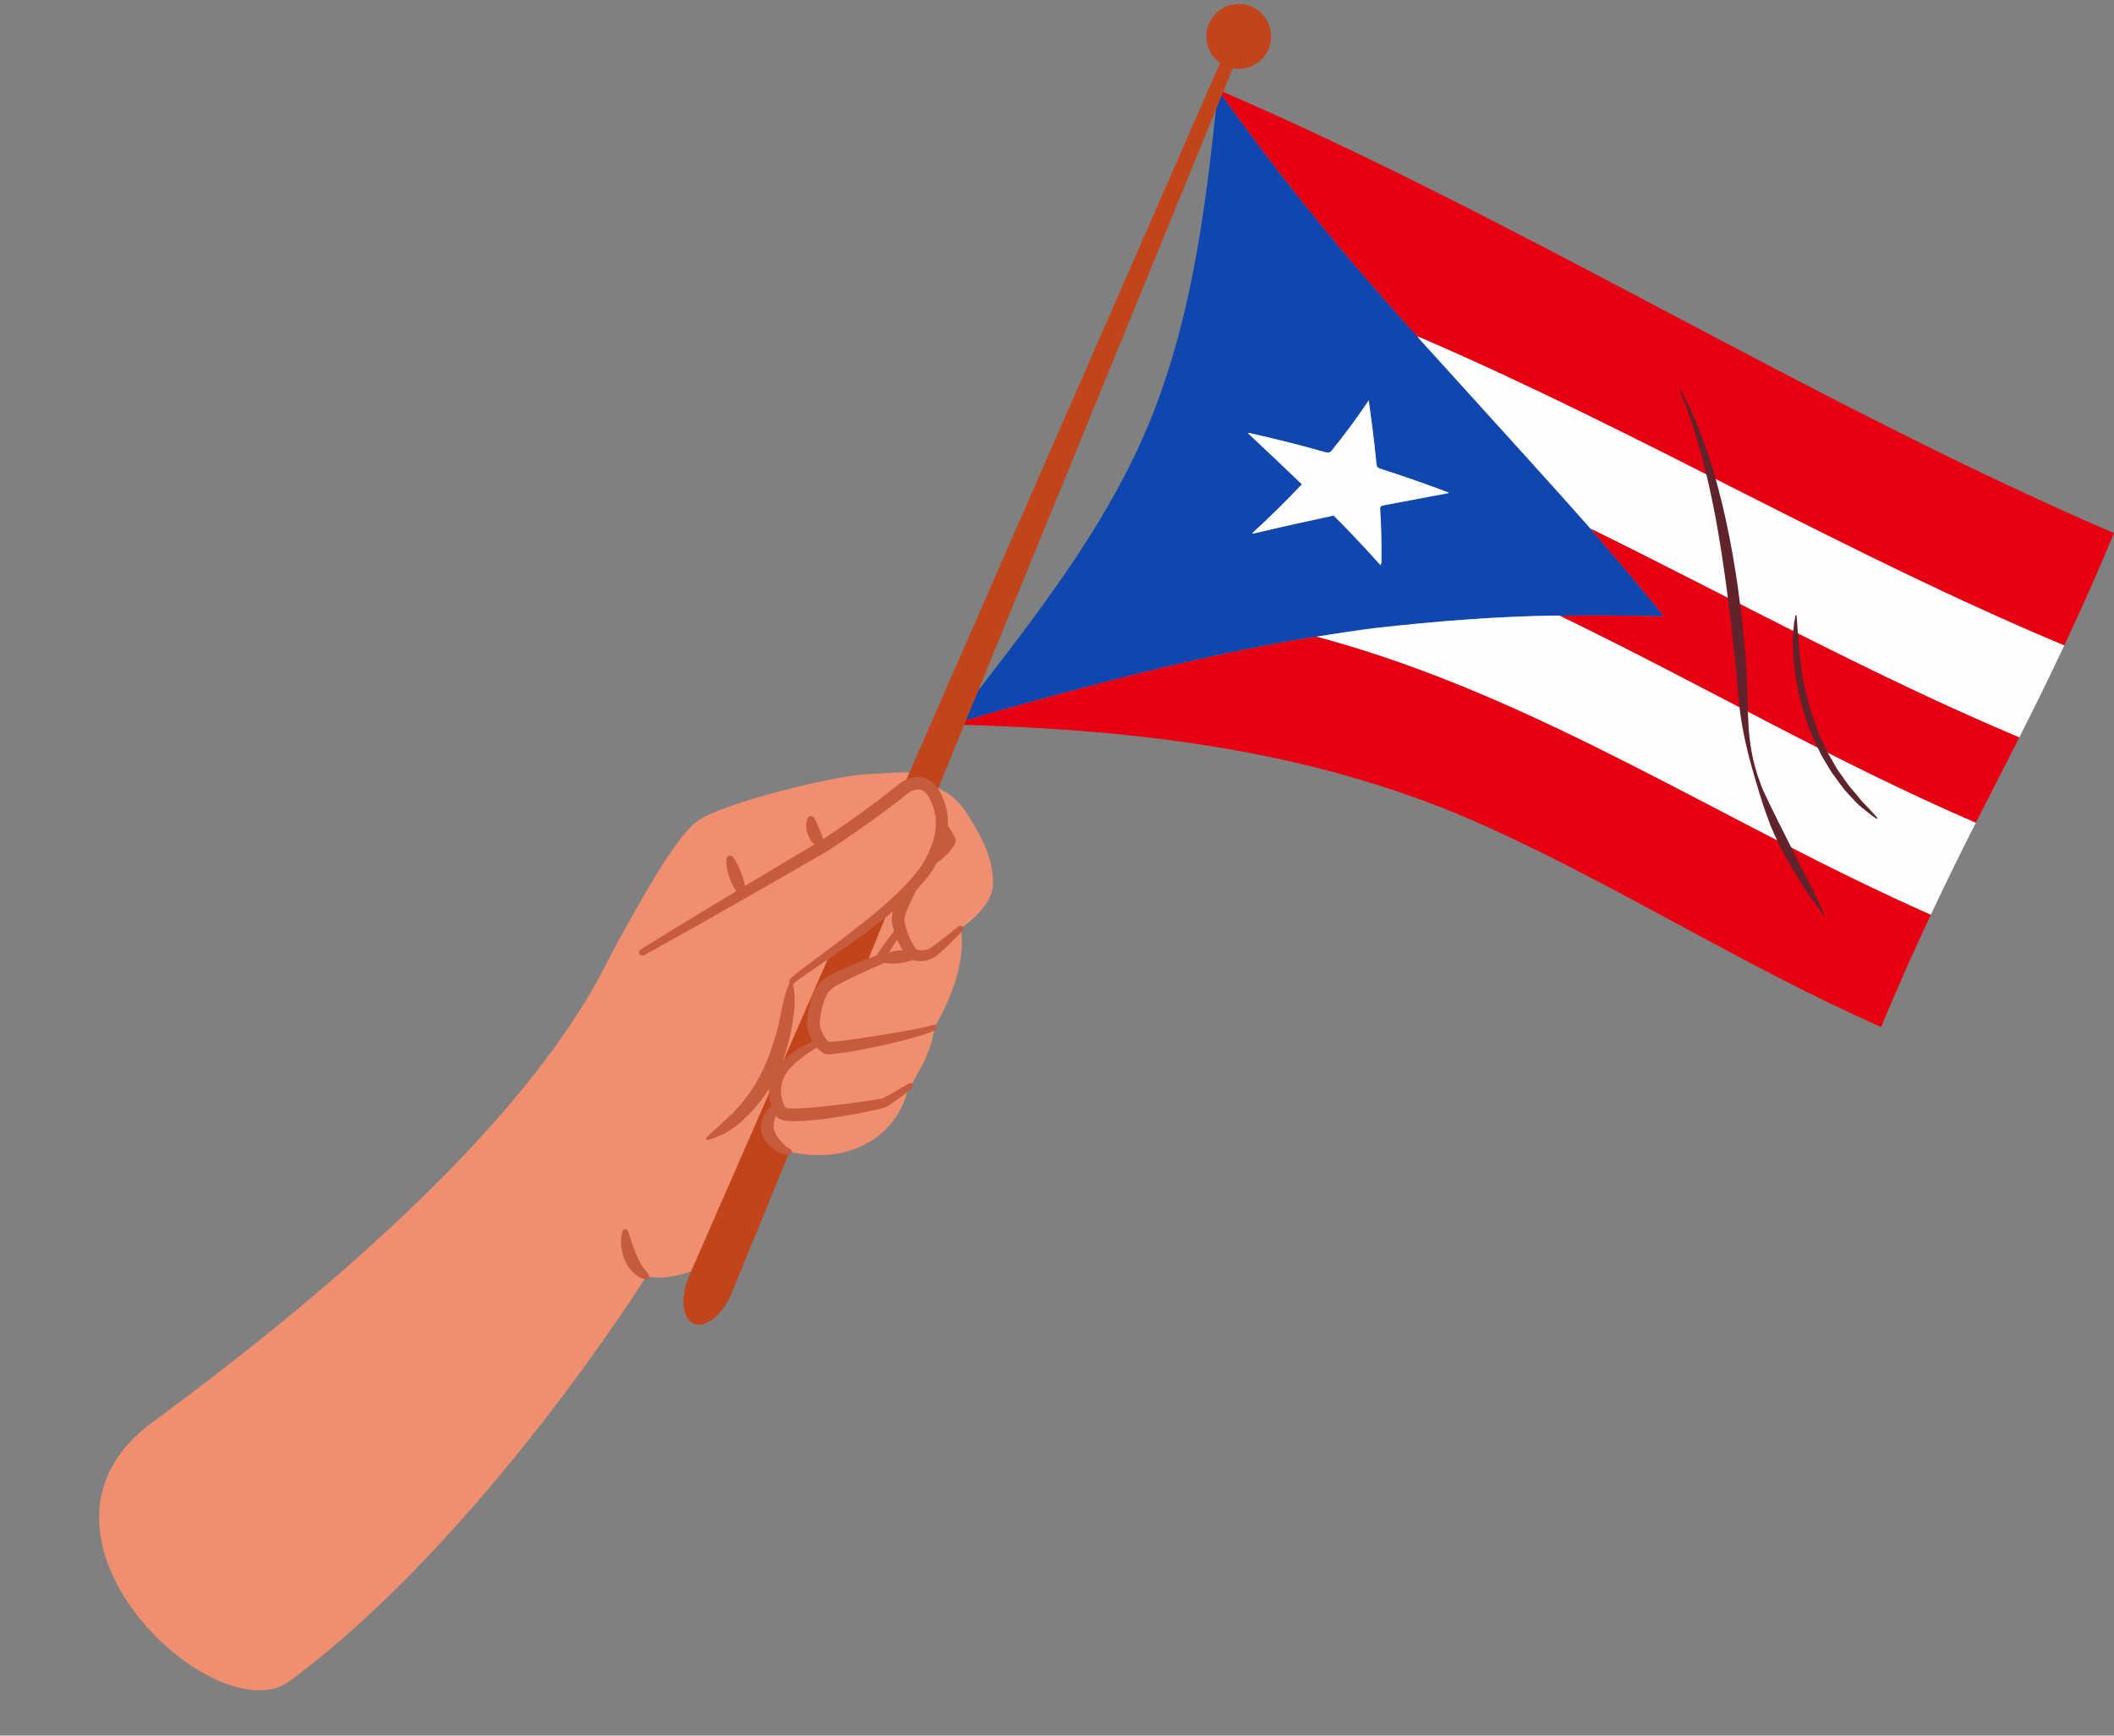 <?xml version="1.0" encoding="UTF-8"?><svg xmlns="http://www.w3.org/2000/svg" xmlns:xlink="http://www.w3.org/1999/xlink" height="430.7" id="Illustration" preserveAspectRatio="xMidYMid meet" version="1.1" viewBox="-24.6 -1.0 524.6 430.7" width="524.6" x="0" xml:space="preserve" y="0" zoomAndPan="magnify"><rect x="-24.6" y="-1.0" width="524.6" height="430.7" fill="#808080" stroke="none"/><g><g><g id="change1_1"><path d="M211.954,178.808c-0.077-0.037-0.245-0.071-0.217-0.111 c0.196-0.289,0.432-0.579,0.653-0.868c16.78-21.876,34.68-43.789,46.128-69.105 c12.278-27.15,15.979-57.002,18.989-86.125c0.046-0.45,0.211-0.857,0.32-1.287 c0.309,0.507,0.6,1.048,0.93,1.511 c11.991,16.802,24.963,33.158,38.683,48.779 c3.268,3.748,6.515,7.368,9.705,10.91c0.183,0.227,0.357,0.462,0.549,0.677 c11.874,13.158,23.833,26.239,35.672,39.428 c2.291,2.575,4.56,5.107,6.776,7.628c0.185,0.237,0.357,0.481,0.554,0.708 c5.793,6.661,11.29,13.188,16.552,19.689c0.32,0.395,0.628,0.797,1,1.272 c-0.351,0.005-0.604,0.017-0.859,0.011c-4.709-0.102-9.425-0.189-14.195-0.211 c-3.527-0.016-7.081,0.014-10.691,0.075c-0.305-0.013-0.614-0.041-0.916-0.037 c-15.057,0.202-29.96,1.434-44.918,3.096 c-4.65,0.589-9.476,1.311-14.526,2.144c-0.369,0.043-0.741,0.072-1.109,0.132 c-27.718,4.569-54.823,11.741-81.811,19.431 C216.838,177.255,214.417,178.034,211.954,178.808z M317.967,139.235 c0.06,0.001,0.119,0.002,0.179,0.002c-0.003-0.019-0.007-0.039-0.01-0.058 c-0.059,0.025-0.119,0.051-0.179,0.076c0.088-0.237,0.248-0.469,0.252-0.71 c0.07-4.379-0.03-8.74-0.313-13.201c-0.034-0.543,0.109-0.797,0.803-0.928 c4.179-0.788,8.193-1.562,12.105-2.286c1.361-0.252,2.705-0.506,4.04-0.753 c-0.005-0.056-0.01-0.113-0.015-0.169c-0.313-0.118-0.626-0.236-0.941-0.353 c-5.145-1.923-10.431-3.782-15.903-5.521c-0.694-0.22-0.946-0.481-0.998-1.067 c-0.254-2.883-0.609-5.842-0.992-8.9c-0.279-2.224-0.584-4.498-0.936-7.026 c-0.253,0.371-0.406,0.587-0.554,0.808c-2.706,4.05-5.593,7.884-8.63,11.648 c-0.455,0.564-0.882,0.617-1.706,0.382c-5.731-1.631-11.673-3.127-17.84-4.527 c-0.369-0.084-0.738-0.167-1.109-0.25c-0.027,0.054-0.054,0.108-0.081,0.162 c4.583,4.297,9.036,8.487,13.321,12.624c-3.814,4.065-7.879,8.037-12.312,12.122 c0.061,0.041,0.121,0.082,0.182,0.124c7.09-1.681,13.716-3.155,20.018-4.485 c1.412,1.415,2.781,2.794,4.112,4.183 C313.046,133.824,315.542,136.524,317.967,139.235z" fill="#0f47af"/></g><g id="change2_3"><path d="M327.145,82.512c-3.19-3.542-6.438-7.162-9.705-10.91 c-13.72-15.621-26.69-31.977-38.683-48.779 c-0.33-0.462-0.621-1.004-0.93-1.511C353.826,54.099,423.989,98.537,500,131.302 c-3.895,9.374-8.015,18.691-12.346,27.873 c-54.391-22.758-105.202-52.836-159.31-76.198 C327.946,82.811,327.545,82.666,327.145,82.512z" fill="#e70012"/></g><g id="change2_1"><path d="M211.954,178.808c2.463-0.774,4.884-1.553,7.269-2.253 c26.988-7.689,54.093-14.862,81.811-19.431 c0.368-0.06,0.74-0.089,1.109-0.132c0.438,0.115,0.87,0.237,1.31,0.345 c54.337,14.853,100.014,46.118,151.102,68.647 c-4.331,9.182-8.45,18.499-12.346,27.873 c-33.461-14.749-64.266-34.452-97.502-49.555 C302.457,185.102,257.918,179.995,211.954,178.808z" fill="#e70012"/></g><g id="change3_2"><path d="M327.145,82.512c0.401,0.154,0.802,0.3,1.199,0.465 c54.108,23.362,104.92,53.441,159.31,76.198 c-3.875,8.264-7.552,15.687-11.165,22.83 c-36.068-15.19-70.223-33.987-105.286-51.277 c-0.351-0.169-0.708-0.323-1.062-0.484c-2.216-2.521-4.485-5.053-6.776-7.628 c-11.84-13.189-23.799-26.27-35.672-39.428 C327.502,82.974,327.327,82.739,327.145,82.512z" fill="#fefefe"/></g><g id="change3_3"><path d="M454.555,225.984c-51.088-22.529-96.765-53.794-151.102-68.647 c-0.44-0.108-0.872-0.23-1.31-0.345c5.05-0.833,9.877-1.554,14.526-2.144 c14.958-1.662,29.86-2.894,44.918-3.096c0.302-0.004,0.611,0.024,0.916,0.037 c0.342,0.168,0.681,0.342,1.025,0.502c34.285,16.631,67.165,35.744,102.191,50.862 C462.107,210.297,458.429,217.72,454.555,225.984z" fill="#fefefe"/></g><g id="change2_2"><path d="M465.719,203.154c-35.026-15.118-67.906-34.231-102.191-50.862 c-0.344-0.161-0.683-0.335-1.025-0.502c3.61-0.062,7.164-0.091,10.691-0.075 c4.77,0.022,9.486,0.109,14.195,0.211c0.256,0.006,0.508-0.006,0.859-0.011 c-0.372-0.475-0.68-0.877-1-1.272 c-5.262-6.501-10.759-13.028-16.552-19.689c-0.197-0.227-0.37-0.471-0.554-0.708 c0.354,0.161,0.71,0.315,1.062,0.484c35.063,17.29,69.218,36.087,105.286,51.277 C472.878,189.148,469.331,196.011,465.719,203.154z" fill="#e70012"/></g><g id="change3_1"><path d="M317.962,139.24c-2.421-2.716-4.917-5.417-7.499-8.109 c-1.332-1.389-2.7-2.768-4.112-4.183c-6.302,1.33-12.929,2.805-20.018,4.485 c-0.06-0.041-0.121-0.082-0.182-0.124c4.432-4.084,8.497-8.057,12.312-12.122 c-4.285-4.137-8.738-8.327-13.321-12.624c0.027-0.054,0.054-0.108,0.081-0.162 c0.37,0.083,0.74,0.166,1.109,0.25c6.167,1.4,12.109,2.896,17.84,4.527 c0.824,0.234,1.25,0.182,1.706-0.382c3.037-3.764,5.924-7.598,8.63-11.648 c0.147-0.221,0.301-0.438,0.554-0.808c0.352,2.528,0.657,4.802,0.936,7.026 c0.383,3.058,0.738,6.017,0.992,8.9c0.052,0.587,0.304,0.847,0.998,1.067 c5.472,1.738,10.758,3.598,15.903,5.521c0.314,0.117,0.628,0.235,0.941,0.353 c0.005,0.057,0.01,0.113,0.015,0.169c-1.334,0.247-2.679,0.502-4.04,0.753 c-3.911,0.724-7.926,1.498-12.105,2.286c-0.694,0.131-0.838,0.386-0.803,0.928 c0.282,4.46,0.383,8.822,0.313,13.201c-0.004,0.241-0.164,0.474-0.252,0.71 C317.959,139.25,317.96,139.247,317.962,139.24z" fill="#fefefe"/></g><g id="change3_4"><path d="M317.957,139.256c0.06-0.025,0.119-0.051,0.179-0.076 c0.003,0.019,0.007,0.039,0.01,0.058c-0.06-0.001-0.119-0.002-0.181,0 C317.962,139.24,317.957,139.256,317.957,139.256z" fill="#fefefe"/></g><g><g id="change4_2"><path d="M47.274,416.191c47.814-35.439,88.539-100.477,88.539-100.477 s5.2,1.654,14.238-2.479s15.352-24.903,19.672-28.92 c0,0,10.131,3.638,19.78-1.042c9.649-4.68,11.092-13.739,11.092-13.739 s6.305-8.947,6.605-15.526c0,0,8.536-13.236,6.59-24.618 c0,0,8.015-5.241,8.036-11.003c0.02-5.762-2.113-10.637-6.157-17.016 c-4.044-6.379-6.972-5.96-10.536-8.811c-3.564-2.851-6.059-1.748-14.335-1.452 c-8.276,0.296-36.724,7.313-42.514,11.782 c-5.79,4.469-14.393,20.622-19.581,29.82s-19.612,48.768-115.533,119.265 C-24.592,379.729,29.014,429.725,47.274,416.191z" fill="#ef8f6f"/></g><g id="change5_1"><path d="M157.038,319.74L281.33,15.942 c3.874,0.731,7.795-1.472,9.098-5.313c1.427-4.207-0.826-8.773-5.033-10.2 c-4.207-1.427-8.773,0.826-10.201,5.033c-1.172,3.454,0.141,7.147,2.975,9.149 l-131.619,300.69c-2.376,5.427-1.931,10.935,1.024,12.186 C150.531,328.738,154.795,325.223,157.038,319.74z" fill="#c2441b"/></g><g><g id="change4_1"><path d="M177.162,210.63c0,0,16.538-10.319,19.999-13.804 c3.461-3.485,5.706-4.614,8.396-2.853c2.69,1.762,4.657,7.513,3.784,10.88 c-1.901,7.328-4.747,9.525-7.393,14.018 c-2.646,4.494-25.02,19.118-25.02,19.118L177.162,210.63z M190.811,237.949 c0,0-7.066,1.37-10.625,5.789c-3.558,4.419-3.314,6.351-3.249,9.014 c0.066,2.663,1.608,4.853,1.608,4.853s-9.324,5.525-10.585,8.411 c-1.261,2.886,0.522,7.86,0.522,7.86s-2.886,2.061-2.82,4.724 c0.066,2.663,2.005,5.648,5.679,6.181 c14.488,2.104,20.973-27.582,20.973-27.582L190.811,237.949z" fill="#ef8f6f"/></g></g><g><g id="change6_8"><path d="M134.34,234.658c5.268-3.296,10.59-6.501,15.884-9.754 l15.974-9.607c2.66-1.606,5.326-3.202,8.006-4.773l4.012-2.368 c1.237-0.728,2.544-1.607,3.812-2.459c5.083-3.475,10.149-7.094,14.937-10.901 c0.63-0.483,1.08-0.918,1.912-1.514c0.767-0.522,1.604-0.952,2.558-1.22 c0.945-0.266,2.036-0.348,3.097-0.079c1.067,0.259,1.999,0.873,2.699,1.572 c0.694,0.709,1.212,1.498,1.609,2.287c0.369,0.764,0.718,1.538,0.987,2.353 c0.546,1.621,0.833,3.346,0.825,5.061c0.005,3.46-1.199,6.701-2.655,9.548 c-0.357,0.694-0.754,1.45-1.214,2.154c-0.45,0.703-0.937,1.363-1.441,2 c-1.012,1.274-2.11,2.44-3.235,3.562 c-4.529,4.456-9.514,8.245-14.553,11.92c-2.54,1.809-5.11,3.569-7.683,5.312 l-3.85,2.613l-1.903,1.31l-0.914,0.671l-0.419,0.338 c-0.121,0.085-0.274,0.289-0.223,0.184c-0.155,0.36-0.573,0.526-0.933,0.371 c-0.36-0.155-0.526-0.573-0.371-0.933c0.118-0.243,0.217-0.34,0.299-0.439 c0.083-0.093,0.164-0.176,0.241-0.249c0.157-0.152,0.31-0.287,0.464-0.421 l0.923-0.76l1.857-1.437l3.745-2.778c2.494-1.846,4.974-3.701,7.415-5.599 c4.893-3.763,9.724-7.653,13.94-12.028c1.047-1.095,2.041-2.23,2.943-3.402 c0.453-0.584,0.882-1.179,1.263-1.788c0.384-0.6,0.703-1.224,1.051-1.912 c1.332-2.664,2.292-5.445,2.256-8.237c-0.007-1.389-0.249-2.763-0.705-4.08 c-0.224-0.66-0.521-1.298-0.831-1.93c-0.303-0.595-0.667-1.106-1.061-1.505 c-0.805-0.782-1.667-0.986-2.777-0.675c-0.542,0.154-1.106,0.441-1.616,0.797 c-0.434,0.304-1.126,0.929-1.721,1.398 c-4.956,3.894-10.031,7.461-15.219,10.962c-1.315,0.869-2.588,1.722-4.033,2.559 l-4.024,2.34c-2.678,1.568-5.37,3.11-8.067,4.643l-16.171,9.226 c-5.421,3.023-10.814,6.096-16.261,9.078c-0.396,0.218-0.893,0.075-1.111-0.321 C133.848,235.366,133.977,234.888,134.34,234.658z" fill="#c65b3e"/></g><g id="change6_4"><path d="M203.571,218.121c-1.134,2.632-2.561,5.13-3.395,7.541 c-0.206,0.582-0.33,1.188-0.344,1.57c-0.016,0.111,0.042,0.479,0.094,0.771 c0.06,0.307,0.131,0.617,0.218,0.93c0.351,1.248,0.835,2.524,1.429,3.713 c0.292,0.587,0.629,1.184,0.953,1.622c0.076,0.111,0.16,0.198,0.172,0.221 c-0.034-0.016,0.01,0.034,0.095,0.071c0.156,0.083,0.4,0.161,0.651,0.207 c0.51,0.097,1.08,0.085,1.607-0.035c0.553-0.122,0.991-0.307,1.522-0.67 c2.225-1.58,4.482-3.45,6.733-5.192l0.01-0.008 c0.311-0.241,0.758-0.184,0.998,0.127c0.217,0.28,0.192,0.671-0.043,0.922 c-1.987,2.122-3.944,4.163-6.252,6.103c-0.608,0.505-1.459,1.01-2.302,1.236 c-0.858,0.25-1.75,0.334-2.659,0.229c-0.458-0.057-0.917-0.151-1.417-0.36 c-0.246-0.102-0.514-0.237-0.814-0.494c-0.25-0.22-0.41-0.399-0.549-0.575 c-0.556-0.697-0.94-1.348-1.319-2.027c-0.736-1.352-1.354-2.741-1.79-4.253 c-0.111-0.377-0.207-0.764-0.29-1.16c-0.074-0.413-0.158-0.751-0.181-1.36 c-0.019-1.058,0.256-1.858,0.52-2.625c0.557-1.517,1.331-2.81,2.169-4.04 c0.852-1.22,1.782-2.36,2.839-3.394c0.329-0.322,0.856-0.316,1.178,0.013 c0.243,0.249,0.299,0.611,0.17,0.912L203.571,218.121z" fill="#c65b3e"/></g><g id="change6_6"><path d="M210.025,202.902c0.618,0.902,1.197,1.805,1.737,2.769 c0.134,0.241,0.27,0.484,0.396,0.736l0.187,0.385l0.091,0.198l0.023,0.05 l0.011,0.025l0.009,0.022c0.017,0.045,0.032,0.093,0.045,0.141 c0.092,0.49,0.006,0.583-0.028,0.768c-0.143,0.422-0.226,0.541-0.315,0.708 l-0.246,0.421c-0.163,0.254-0.334,0.479-0.496,0.705 c-0.678,0.87-1.419,1.6-2.213,2.273c-0.806,0.663-1.63,1.269-2.647,1.767 l-0.025,0.012c-0.385,0.188-0.849,0.028-1.037-0.356 c-0.084-0.172-0.098-0.361-0.054-0.534c0.302-1.172,0.917-2.133,1.591-2.996 c0.685-0.855,1.475-1.601,2.298-2.237l0.61-0.443l0.277-0.181 c0.077-0.038,0.159-0.133,0.122,0.045c-0.017,0.121-0.077,0.15-0.002,0.573 c0.012,0.041,0.026,0.08,0.042,0.116c0.007,0.014,0-0.002,0-0.002 l-0.007-0.022l-0.015-0.043l-0.059-0.171l-0.129-0.347l-0.281-0.708 c-0.399-0.945-0.843-1.907-1.294-2.842l-0.006-0.013 c-0.197-0.408-0.026-0.897,0.382-1.094 C209.363,202.449,209.8,202.574,210.025,202.902z" fill="#c65b3e"/></g><g id="change6_10"><path d="M199.377,230.078c-0.803,1.225-1.603,2.468-2.378,3.704 c-0.383,0.621-0.755,1.246-1.104,1.872c-0.34,0.614-0.681,1.279-0.855,1.797 c-0.106,0.315-0.337,0.553-0.619,0.677l-0.073,0.032 c-2.252,0.98-4.501,2.013-6.722,3.051c-1.108,0.525-2.205,1.068-3.275,1.623 c-1.061,0.561-2.171,1.128-2.77,1.732c-1.365,1.332-2.066,3.551-2.442,5.839 c-0.095,0.58-0.174,1.17-0.253,1.785c-0.016,0.141-0.05,0.345-0.051,0.433 c0,0.093-0.018,0.176-0.014,0.277c0.004,0.2,0.027,0.418,0.062,0.646 c0.174,0.924,0.613,1.95,1.188,2.824c0.283,0.432,0.618,0.847,0.909,1.108 c0.127,0.093,0.266,0.222,0.13,0.082c-0.022-0.012-0.047-0.013-0.067-0.005 l0.19-0.007l0.393-0.012c1.126-0.062,2.359-0.2,3.566-0.357 c2.426-0.323,4.868-0.677,7.304-1.065c2.436-0.389,4.87-0.796,7.298-1.221 c2.41-0.427,4.892-0.881,7.125-1.538l0.074-0.022 c0.375-0.11,0.769,0.104,0.879,0.479c0.101,0.345-0.072,0.705-0.391,0.847 c-2.416,1.076-4.805,1.655-7.223,2.334c-2.414,0.64-4.843,1.202-7.281,1.722 c-2.441,0.512-4.886,0.995-7.367,1.384c-1.246,0.199-2.474,0.38-3.82,0.495 l-0.536,0.025l-0.274,0.01c-0.174-0.011-0.352-0.032-0.528-0.063 c-0.176-0.031-0.35-0.072-0.517-0.12c-0.137-0.06-0.258-0.131-0.385-0.202 c-0.242-0.144-0.405-0.28-0.584-0.424c-0.639-0.562-1.076-1.13-1.484-1.725 c-0.79-1.191-1.391-2.468-1.703-3.977c-0.068-0.384-0.116-0.781-0.118-1.203 c-0.004-0.208,0.021-0.434,0.036-0.65c0.019-0.221,0.041-0.322,0.061-0.489 c0.083-0.614,0.171-1.252,0.28-1.895c0.228-1.287,0.525-2.602,1.046-3.902 c0.524-1.289,1.258-2.595,2.403-3.635c0.538-0.521,1.272-0.978,1.811-1.27 c0.579-0.322,1.15-0.611,1.724-0.89c1.147-0.554,2.299-1.054,3.452-1.546 c2.307-0.984,4.629-1.871,6.979-2.737l-0.692,0.709 c0.375-0.861,0.791-1.477,1.216-2.129c0.428-0.636,0.866-1.251,1.312-1.857 c0.89-1.214,1.813-2.381,2.783-3.53c0.292-0.345,0.808-0.389,1.154-0.097 c0.32,0.27,0.381,0.733,0.157,1.074L199.377,230.078z" fill="#c65b3e"/></g><g id="change6_2"><path d="M202.63,236.947c-1.358,0.641-2.764,0.93-4.198,1.092 c-0.718,0.073-1.443,0.102-2.18,0.059c-0.735-0.034-1.482-0.122-2.249-0.365 l-0.009-0.003c-0.413-0.131-0.642-0.572-0.511-0.985 c0.056-0.178,0.17-0.321,0.314-0.417c0.682-0.452,1.385-0.736,2.101-0.959 c0.714-0.233,1.442-0.379,2.178-0.472c0.736-0.09,1.483-0.126,2.241-0.07 c0.757,0.049,1.526,0.159,2.312,0.484c0.451,0.186,0.666,0.704,0.479,1.155 c-0.087,0.211-0.247,0.37-0.438,0.461L202.63,236.947z" fill="#c65b3e"/></g><g id="change6_1"><path d="M179.291,258.306c-1.994,1.088-3.994,2.324-5.71,3.778 c-1.732,1.446-3.266,3.051-3.907,4.921c-0.651,1.868-0.63,4.047,0.126,5.851 c0.189,0.434,0.402,0.868,0.651,1.177c0.005,0.004,0.052,0.08,0.021,0.026 c-0.02-0.034-0.046-0.066-0.076-0.094c-0.057-0.058-0.162-0.095-0.119-0.086 c0.014-0.007-0.001,0.011,0.111,0.03c0.134,0.045,0.39,0.076,0.617,0.106 c1.002,0.095,2.158,0.068,3.294,0.009c2.292-0.104,4.625-0.344,6.951-0.613 c2.332-0.246,4.66-0.576,6.993-0.876l3.487-0.5l1.723-0.27l0.741-0.141 c0.158-0.044,0.391-0.148,0.637-0.264c2.016-0.983,4.042-2.296,6.065-3.475 l0.013-0.008c0.34-0.198,0.775-0.083,0.973,0.257 c0.178,0.306,0.102,0.691-0.164,0.909c-1.859,1.524-3.713,2.937-5.814,4.295 c-0.275,0.164-0.569,0.332-0.968,0.489c-0.43,0.143-0.665,0.194-0.983,0.279 l-1.759,0.42c-1.167,0.266-2.336,0.494-3.506,0.725 c-4.688,0.892-9.379,1.628-14.236,1.931c-1.226,0.051-2.444,0.086-3.799-0.049 c-0.358-0.051-0.693-0.085-1.127-0.213c-0.181-0.037-0.462-0.151-0.719-0.278 c-0.201-0.05-0.812-0.608-0.846-0.716c-0.481-0.627-0.786-1.272-1.044-1.928 c-0.976-2.604-0.95-5.482,0.097-8.027c0.513-1.258,1.316-2.435,2.219-3.356 c0.899-0.933,1.876-1.734,2.894-2.447c2.069-1.388,4.202-2.524,6.526-3.369 c0.425-0.154,0.894,0.065,1.048,0.49c0.14,0.385-0.027,0.808-0.377,0.998 L179.291,258.306z" fill="#c65b3e"/></g><g id="change6_9"><path d="M168.804,274.329c-0.543,0.871-1.04,1.841-1.258,2.748 c-0.116,0.461-0.181,0.92-0.211,1.384c-0.008,0.335,0.05,0.705,0.191,1.113 c0.282,0.818,0.867,1.694,1.547,2.5c0.677,0.784,1.543,1.587,2.302,1.997 l0.182,0.099c0.342,0.185,0.47,0.613,0.285,0.955 c-0.112,0.208-0.318,0.337-0.536,0.364c-0.863,0.103-1.565-0.124-2.23-0.372 c-0.653-0.274-1.265-0.617-1.818-1.042c-1.115-0.834-2.089-1.927-2.68-3.399 c-0.289-0.732-0.454-1.59-0.367-2.476c0.083-0.751,0.287-1.493,0.607-2.172 c0.661-1.366,1.663-2.441,3.062-3.05c0.416-0.181,0.9,0.009,1.081,0.425 c0.112,0.256,0.082,0.537-0.053,0.759L168.804,274.329z" fill="#c65b3e"/></g><g id="change6_11"><path d="M157.327,211.724c0.95,1.334,1.608,2.777,2.158,4.279 c0.268,0.753,0.498,1.523,0.663,2.322c0.092,0.395,0.156,0.803,0.215,1.212 l0.061,0.624l0.017,0.314c-0.003,0.105,0.013,0.232-0.044,0.229 c0.21,0.332,0.112,0.77-0.22,0.98s-0.77,0.112-0.98-0.22 c-0.148-0.185-0.21-0.245-0.294-0.327l-0.22-0.248 c-0.145-0.165-0.269-0.336-0.405-0.504c-0.246-0.344-0.484-0.692-0.691-1.053 c-0.43-0.716-0.778-1.467-1.071-2.24c-0.291-0.774-0.528-1.573-0.674-2.407 c-0.152-0.83-0.244-1.69-0.112-2.614c0.068-0.477,0.509-0.808,0.986-0.74 c0.245,0.035,0.452,0.168,0.586,0.355L157.327,211.724z" fill="#c65b3e"/></g><g id="change6_5"><path d="M177.44,202.015c0.362,0.586,0.573,1.12,0.818,1.644 c0.237,0.521,0.445,1.036,0.663,1.558c0.21,0.523,0.415,1.056,0.606,1.621 c0.194,0.555,0.402,1.158,0.512,1.801l0.026,0.152 c0.071,0.416-0.209,0.811-0.624,0.881c-0.149,0.026-0.295,0.006-0.425-0.049 c-0.767-0.323-1.327-0.78-1.824-1.33c-0.502-0.54-0.892-1.172-1.186-1.851 c-0.295-0.677-0.49-1.409-0.529-2.161c-0.067-0.743,0.036-1.516,0.33-2.231 c0.187-0.454,0.706-0.67,1.16-0.483c0.18,0.074,0.323,0.201,0.418,0.355 L177.44,202.015z" fill="#c65b3e"/></g><g id="change6_3"><path d="M135.496,316.468c-1.381-0.321-2.353-1.06-3.226-1.955 c-0.859-0.893-1.48-1.964-1.931-3.07c-0.467-1.108-0.687-2.273-0.794-3.426 c-0.042-0.577-0.025-1.155-0.01-1.726c0.072-0.572,0.14-1.139,0.285-1.699 c0.102-0.396,0.506-0.635,0.903-0.533c0.227,0.058,0.402,0.215,0.491,0.413 l0.025,0.056c0.227,0.511,0.379,1.015,0.534,1.512 c0.174,0.491,0.33,0.978,0.475,1.457c0.347,0.942,0.629,1.877,1.016,2.744 c0.368,0.875,0.773,1.712,1.246,2.508c0.465,0.771,1.073,1.568,1.619,2.211 l0.167,0.197c0.289,0.341,0.247,0.851-0.094,1.14 C136.001,316.468,135.735,316.522,135.496,316.468z" fill="#c65b3e"/></g></g></g><g id="change6_7"><path d="M172.153,242.691c0.309,1.855,0.537,3.86,0.435,5.815 c-0.114,1.964-0.429,3.917-0.798,5.865c-0.725,3.899-1.905,7.756-3.639,11.389 c-1.781,3.612-4.139,6.954-6.954,9.836l-2.191,2.08 c-0.775,0.639-1.607,1.214-2.444,1.766c-0.42,0.274-0.828,0.562-1.261,0.812 c-0.459,0.211-0.909,0.431-1.378,0.619c-0.921,0.398-1.862,0.747-2.821,1.017 c-0.191,0.054-0.389-0.058-0.443-0.249c-0.035-0.123-0-0.25,0.08-0.338 l0.028-0.031c0.68-0.746,1.38-1.414,2.099-2.031 c0.352-0.32,0.722-0.607,1.082-0.905c0.326-0.345,0.669-0.662,1.005-0.987 c0.657-0.667,1.382-1.24,2.051-1.876l1.894-2.02 c2.388-2.805,4.426-5.895,5.975-9.252c1.538-3.36,2.729-6.893,3.629-10.535 c0.476-1.816,0.745-3.682,1.158-5.539c0.204-0.936,0.44-1.859,0.74-2.805 c0.161-0.469,0.3-0.935,0.511-1.416c0.094-0.239,0.195-0.471,0.312-0.706 c0.134-0.262,0.299-0.499,0.446-0.716c0.08-0.117,0.24-0.148,0.357-0.068 c0.06,0.041,0.097,0.103,0.109,0.169L172.153,242.691z" fill="#c65b3e"/></g></g><g id="change7_1"><path d="M427.929,226.053c-3.508-4.534-6.643-9.335-9.375-14.376 c-1.416-2.491-2.636-5.097-3.763-7.737c-0.507-1.348-1.003-2.699-1.481-4.052 c-0.477-1.355-0.877-2.741-1.316-4.104c-1.692-5.477-3.263-10.984-4.253-16.673 c-1.049-5.698-1.162-11.401-1.854-17.004c-1.201-11.298-2.574-22.567-4.587-33.723 c-2.048-11.142-4.79-22.179-9.15-32.711c-0.029-0.067,0.003-0.144,0.07-0.173 c0.063-0.027,0.136,0.001,0.168,0.059c5.411,10.089,8.819,21.181,11.27,32.35 c2.435,11.197,3.965,22.562,4.894,33.947c0.275,2.838,0.367,5.741,0.472,8.579 c0.089,2.851,0.11,5.671,0.271,8.494c0.148,2.823,0.537,5.628,1.123,8.4 c0.351,1.371,0.694,2.747,1.135,4.093c0.226,0.672,0.462,1.341,0.714,2.003 c0.255,0.662,0.468,1.336,0.784,1.975c4.805,10.278,10.223,20.142,15.105,30.516 c0.031,0.066,0.003,0.145-0.063,0.177 C428.033,226.119,427.966,226.101,427.929,226.053z" fill="#5e232b"/></g><g id="change7_2"><path d="M421.239,151.766c0.17,2.343,0.328,4.657,0.529,6.966 c0.057,1.155,0.225,2.304,0.307,3.456c0.124,1.15,0.303,2.293,0.451,3.439 c0.73,4.565,1.882,9.057,3.495,13.372c0.427,1.069,0.752,2.183,1.262,3.216 l1.458,3.134c0.514,1.031,1.131,2.006,1.691,3.013l0.861,1.499l0.997,1.411 c0.673,0.935,1.311,1.898,2.012,2.812c0.746,0.878,1.502,1.748,2.229,2.647 c0.373,0.441,0.718,0.91,1.112,1.332l1.21,1.245 c0.803,0.837,1.588,1.7,2.365,2.589l0.012,0.014 c0.064,0.073,0.056,0.184-0.017,0.248c-0.063,0.055-0.154,0.057-0.219,0.009 c-0.948-0.692-1.888-1.41-2.809-2.153l-1.377-1.126 c-0.453-0.382-0.83-0.841-1.248-1.261c-0.822-0.854-1.615-1.736-2.419-2.612 c-0.738-0.927-1.414-1.904-2.125-2.855l-1.053-1.437l-0.916-1.526 c-0.596-1.025-1.251-2.022-1.8-3.073l-1.562-3.201 c-0.545-1.057-0.902-2.194-1.362-3.289c-1.661-4.445-2.837-9.071-3.461-13.765 c-0.609-4.678-0.947-9.474,0.115-14.131c0.016-0.072,0.087-0.116,0.159-0.1 c0.058,0.013,0.099,0.063,0.103,0.119L421.239,151.766z" fill="#5e232b"/></g></g></svg>